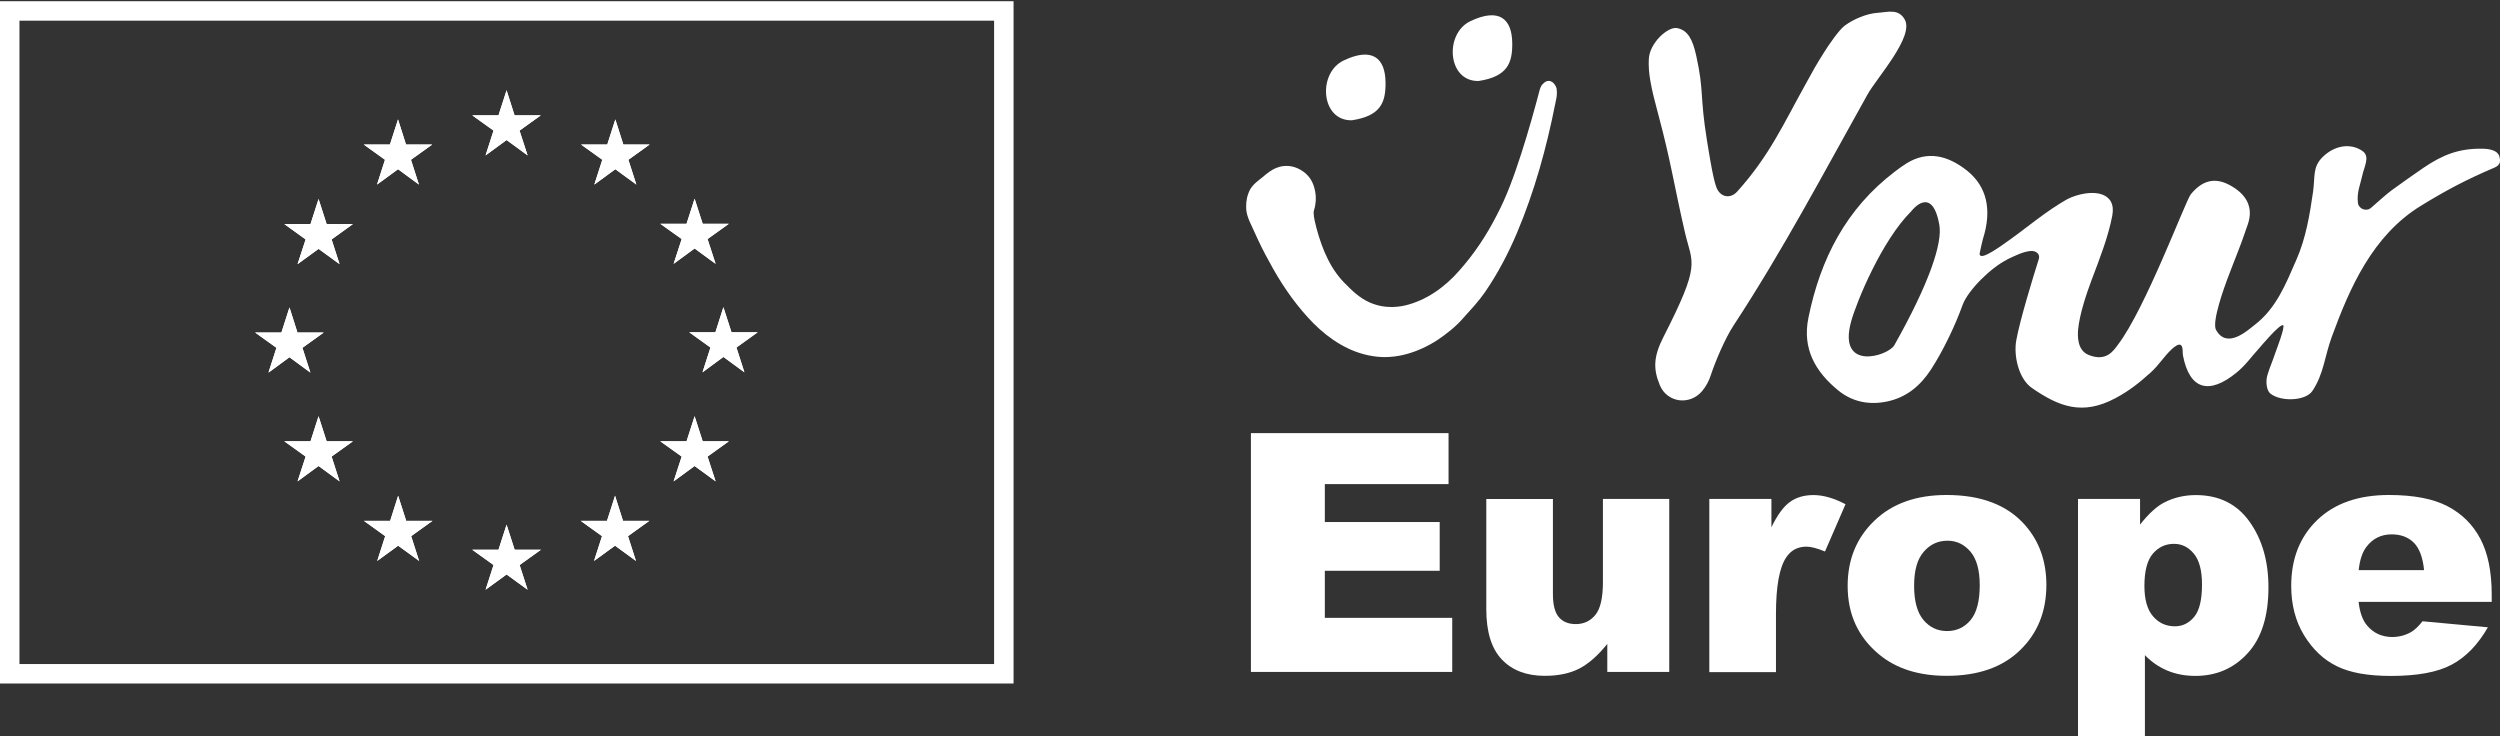 <?xml version="1.0" encoding="utf-8"?>
<!DOCTYPE svg PUBLIC "-//W3C//DTD SVG 1.1//EN" "http://www.w3.org/Graphics/SVG/1.1/DTD/svg11.dtd">
<svg version="1.1" id="Layer_1" xmlns="http://www.w3.org/2000/svg" xmlns:xlink="http://www.w3.org/1999/xlink" x="0px" y="0px"
	 width="141.73px" height="41.75px" viewBox="0 0 141.73 41.75" enable-background="new 0 0 141.73 41.75" xml:space="preserve">
<rect x="0" y="0" width="141.73" height="41.75" fill="#333333" stroke="none"/>
<g>
	<g>
		<path fill="#FFFFFF" d="M97.303,10.614c0.219,0.578,0.794,0.678,1.181,0.248c1.824-2.024,2.629-3.844,3.877-6.088
			c0.484-0.872,0.533-0.987,1.064-1.831c0.215-0.342,0.82-1.241,1.156-1.489c0.508-0.38,1.27-0.689,1.869-0.728
			c0.559-0.033,1.176-0.259,1.533,0.38c0.553,0.965-1.594,3.314-2.117,4.263c-2.504,4.478-4.77,8.784-7.582,13.075
			c-0.469,0.711-1.021,1.996-1.286,2.801c-0.109,0.336-0.27,0.656-0.508,0.933c-0.699,0.821-1.973,0.65-2.387-0.332
			c-0.393-0.938-0.359-1.643,0.203-2.746c2.146-4.208,1.639-4.114,1.219-5.912c-0.596-2.57-0.811-4.097-1.5-6.645
			c-0.439-1.621-0.59-2.394-0.551-3.193c0.045-0.926,1.086-1.853,1.6-1.759c0.629,0.122,0.893,0.673,1.092,1.583
			c0.447,2.023,0.188,2.195,0.605,4.792C96.834,8.319,97.092,10.063,97.303,10.614z"/>
		<g>
			<path fill="#FFFFFF" d="M114.343,13.288c0.227-0.165,0.457-0.336,0.678-0.507C114.921,12.847,114.663,13.045,114.343,13.288z
				 M114.343,13.288c-0.105,0.077-0.209,0.16-0.32,0.237C114.138,13.442,114.243,13.365,114.343,13.288z"/>
			<path fill="#FFFFFF" d="M141.695,8.871c-0.105-0.364-0.586-0.436-0.982-0.441c-1.313-0.017-2.223,0.342-3.309,1.075
				c-0.799,0.546-1.037,0.723-1.827,1.291c-0.215,0.148-0.91,0.771-1.152,0.981c-0.264,0.237-0.705,0.077-0.75-0.276
				c-0.076-0.601,0.154-1.097,0.232-1.488c0.109-0.558,0.484-1.131,0.027-1.451c-0.645-0.452-1.561-0.353-2.266,0.348
				c-0.568,0.563-0.414,1.07-0.535,1.953c-0.188,1.306-0.408,2.635-0.938,3.843c-0.605,1.384-1.146,2.773-2.371,3.711
				c-0.408,0.314-1.576,1.406-2.195,0.281c-0.248-0.458,0.502-2.498,0.623-2.823c0.568-1.517,0.668-1.644,1.188-3.176
				c0.324-0.971-0.096-1.715-1.076-2.228c-0.811-0.419-1.521-0.248-2.168,0.551c-0.287,0.354-2.568,6.479-4.125,8.52
				c-0.258,0.342-0.656,0.981-1.654,0.584c-0.672-0.265-0.633-1.108-0.605-1.445c0.082-0.86,0.463-2.001,0.766-2.812
				c0.475-1.252,0.938-2.432,1.17-3.634c0.254-1.324-1.021-1.543-2.283-1.064c-0.236,0.094-0.463,0.226-0.684,0.369
				c-0.59,0.364-1.158,0.789-1.732,1.224c-0.006,0.005-0.016,0.011-0.021,0.017c-0.326,0.248-0.656,0.502-0.998,0.745
				c-0.145,0.11-0.293,0.215-0.441,0.314c-0.121,0.083-0.236,0.171-0.354,0.242c-0.436,0.292-0.816,0.485-0.943,0.419
				c-0.055-0.022-0.07-0.083-0.061-0.138c0.045-0.204,0.145-0.694,0.184-0.811c0.529-1.665,0.221-2.983-0.904-3.882
				c-1.088-0.86-2.24-1.141-3.426-0.408c-0.225,0.138-0.436,0.298-0.65,0.458c-2.785,2.112-4.234,4.974-4.908,8.277
				c-0.369,1.776,0.393,3.083,1.699,4.147c0.783,0.634,1.73,0.833,2.762,0.617c1.115-0.236,1.887-0.904,2.482-1.809
				c0.678-1.042,1.379-2.503,1.793-3.662c0.297-0.822,1.588-2.106,2.52-2.57l0.006-0.011c0.451-0.215,0.932-0.452,1.34-0.48
				c0.291-0.022,0.545,0.171,0.457,0.452c-0.369,1.164-1.074,3.48-1.279,4.61c-0.16,0.877,0.133,2.184,0.883,2.702
				c1.543,1.07,2.873,1.578,4.742,0.579c0.777-0.413,1.357-0.877,2.002-1.461c0.49-0.447,0.729-0.888,1.191-1.318
				c0.127-0.116,0.385-0.336,0.518-0.226c0.127,0.099,0.084,0.414,0.111,0.573c0.375,1.963,1.488,2.256,3.043,0.981
				c0.508-0.413,0.828-0.882,1.264-1.362c0.088-0.099,1.207-1.439,1.377-1.318c0.123,0.088-0.406,1.445-0.445,1.566
				c-0.154,0.475-0.314,0.8-0.453,1.274c-0.115,0.414-0.021,0.883,0.172,1.032c0.602,0.475,1.996,0.425,2.381-0.148
				c0.65-0.966,0.695-1.97,1.104-3.078c1.008-2.751,2.299-5.735,5.052-7.422c1.428-0.877,2.553-1.472,4.092-2.129
				C141.629,9.417,141.816,9.278,141.695,8.871z M107.394,19.569c-0.348,0.617-3.242,1.517-2.447-1.351
				c0.309-1.12,1.736-4.583,3.408-6.243c0,0,1.168-1.555,1.588,0.761C110.136,13.779,109.368,16.067,107.394,19.569z"/>
		</g>
		<path fill="#FFFFFF" d="M76.641,6.819c-1.766,0.044-1.958-2.68-0.465-3.391c1.633-0.777,2.355-0.126,2.373,1.235
			C78.564,5.821,78.268,6.571,76.641,6.819z"/>
		<path fill="#FFFFFF" d="M83.826,4.591c-1.766,0.044-1.959-2.68-0.465-3.392c1.633-0.777,2.355-0.126,2.371,1.235
			C85.75,3.587,85.447,4.343,83.826,4.591z"/>
		<g>
			<path fill="#FFFFFF" d="M87.982,4.718"/>
			<g>
				<path fill="#FFFFFF" d="M88.264,5.264c0,0.209-0.049,0.419-0.094,0.618c-0.496,2.503-1.174,4.963-2.166,7.312
					c-0.496,1.175-1.092,2.311-1.814,3.364c-0.369,0.535-0.805,0.993-1.23,1.467c-0.418,0.485-0.932,0.888-1.461,1.247
					c-1.07,0.695-2.387,1.136-3.684,0.915c-1.295-0.198-2.438-0.942-3.341-1.847c-0.904-0.916-1.654-1.969-2.283-3.077
					c-0.314-0.557-0.618-1.119-0.888-1.704l-0.397-0.866c-0.138-0.276-0.265-0.629-0.259-0.965
					c-0.006-0.342,0.061-0.678,0.231-0.998c0.188-0.314,0.474-0.501,0.711-0.694c0.231-0.199,0.507-0.431,0.838-0.541
					c0.325-0.121,0.706-0.116,1.031,0.005c0.325,0.122,0.623,0.337,0.821,0.629c0.198,0.298,0.287,0.64,0.314,0.976
					c0.011,0.177,0,0.342-0.027,0.513c-0.022,0.171-0.1,0.342-0.094,0.441c0.005,0.275,0.088,0.59,0.165,0.888
					c0.33,1.219,0.816,2.388,1.736,3.243c0.436,0.452,0.916,0.843,1.488,1.042c0.568,0.204,1.191,0.221,1.787,0.088
					c1.197-0.281,2.256-1.031,3.078-1.974c0.838-0.938,1.543-1.997,2.117-3.122c0.596-1.119,1.01-2.315,1.406-3.529
					c0.391-1.213,0.732-2.432,1.059-3.667C87.322,5.005,87.322,5,87.328,4.988l0.01-0.039c0.012-0.022,0.018-0.039,0.039-0.066
					c0,0-0.006,0,0-0.006l0.006-0.011V4.861c0.094-0.126,0.225-0.265,0.408-0.275c0.188,0,0.314,0.138,0.396,0.281
					c0.033,0.055,0.039,0.099,0.061,0.154C88.26,5.121,88.264,5.192,88.264,5.264z"/>
			</g>
		</g>
		<g>
			<path fill="#FFFFFF" d="M70.911,24.555h11.21v2.89h-7.014v2.15h6.512v2.763h-6.512v2.669h7.223v3.066H70.917V24.555H70.911z"/>
			<path fill="#FFFFFF" d="M94.627,38.093h-3.506v-1.589c-0.523,0.651-1.053,1.12-1.582,1.396c-0.535,0.275-1.186,0.414-1.965,0.414
				c-1.035,0-1.846-0.31-2.432-0.927c-0.59-0.618-0.881-1.572-0.881-2.856v-6.243h3.777v5.394c0,0.617,0.115,1.054,0.342,1.313
				c0.225,0.26,0.545,0.386,0.959,0.386c0.447,0,0.816-0.171,1.104-0.518c0.285-0.348,0.43-0.966,0.43-1.858v-4.721h3.76v9.811
				H94.627z"/>
			<path fill="#FFFFFF" d="M96.904,28.287h3.521v1.605c0.336-0.695,0.688-1.175,1.047-1.434c0.359-0.26,0.805-0.392,1.334-0.392
				c0.553,0,1.158,0.171,1.82,0.519l-1.164,2.68c-0.441-0.183-0.793-0.275-1.053-0.275c-0.49,0-0.877,0.203-1.146,0.611
				c-0.387,0.574-0.58,1.644-0.58,3.216v3.286h-3.778V28.287z"/>
			<path fill="#FFFFFF" d="M104.747,33.218c0-1.495,0.502-2.729,1.518-3.7c1.008-0.971,2.371-1.456,4.092-1.456
				c1.963,0,3.445,0.568,4.449,1.709c0.805,0.916,1.207,2.047,1.207,3.392c0,1.511-0.502,2.747-1.5,3.706
				c-0.998,0.965-2.381,1.445-4.152,1.445c-1.576,0-2.85-0.403-3.82-1.203C105.343,36.124,104.747,34.828,104.747,33.218z
				 M108.515,33.206c0,0.877,0.176,1.522,0.529,1.941c0.352,0.419,0.799,0.629,1.334,0.629c0.541,0,0.986-0.204,1.334-0.618
				c0.348-0.413,0.523-1.075,0.523-1.984c0-0.85-0.176-1.483-0.523-1.897c-0.354-0.413-0.783-0.623-1.301-0.623
				c-0.547,0-0.998,0.21-1.357,0.634C108.69,31.707,108.515,32.347,108.515,33.206z"/>
			<path fill="#FFFFFF" d="M117.806,41.824V28.287h3.518v1.451c0.486-0.612,0.934-1.021,1.34-1.235
				c0.547-0.287,1.152-0.436,1.82-0.436c1.313,0,2.328,0.501,3.045,1.505s1.074,2.245,1.074,3.723c0,1.632-0.391,2.879-1.174,3.733
				c-0.783,0.86-1.771,1.29-2.967,1.29c-0.58,0-1.109-0.1-1.584-0.298c-0.473-0.198-0.904-0.49-1.279-0.877v4.681H117.806z
				 M121.571,33.218c0,0.777,0.166,1.351,0.492,1.726c0.324,0.375,0.738,0.563,1.234,0.563c0.436,0,0.805-0.182,1.098-0.54
				c0.297-0.358,0.441-0.971,0.441-1.831c0-0.794-0.154-1.378-0.463-1.748c-0.309-0.375-0.684-0.557-1.125-0.557
				c-0.48,0-0.883,0.188-1.203,0.563C121.731,31.768,121.571,32.374,121.571,33.218z"/>
			<path fill="#FFFFFF" d="M141.254,34.122h-7.54c0.066,0.601,0.232,1.053,0.49,1.351c0.365,0.425,0.838,0.64,1.424,0.64
				c0.369,0,0.724-0.094,1.054-0.275c0.205-0.116,0.42-0.325,0.656-0.617l3.705,0.342c-0.566,0.987-1.252,1.692-2.051,2.117
				c-0.799,0.43-1.947,0.64-3.448,0.64c-1.301,0-2.32-0.182-3.064-0.552c-0.746-0.363-1.363-0.948-1.854-1.748
				c-0.49-0.799-0.732-1.736-0.732-2.813c0-1.532,0.49-2.773,1.471-3.722c0.982-0.948,2.338-1.423,4.07-1.423
				c1.407,0,2.515,0.215,3.325,0.64c0.813,0.425,1.436,1.042,1.859,1.848c0.424,0.805,0.641,1.858,0.641,3.148v0.425H141.254z
				 M137.426,32.324c-0.072-0.728-0.27-1.246-0.584-1.561c-0.32-0.314-0.735-0.469-1.253-0.469c-0.596,0-1.076,0.237-1.434,0.711
				c-0.227,0.298-0.375,0.733-0.436,1.318H137.426z"/>
		</g>
	</g>
	<g>
		<g>
			<g>
				<polygon fill="#FFFFFF" points="15.22,21.124 15.672,19.718 14.464,18.852 15.954,18.852 16.411,17.429 16.863,18.852 
					18.352,18.852 17.145,19.718 17.597,21.124 16.411,20.252 				"/>
				<polygon fill="#FFFFFF" points="20.007,25.018 18.799,25.883 19.251,27.29 18.06,26.418 16.869,27.29 17.327,25.883 
					16.119,25.018 17.603,25.018 18.06,23.595 18.518,25.018 				"/>
				<polygon fill="#FFFFFF" points="18.518,12.703 20.007,12.703 18.799,13.574 19.251,14.975 18.06,14.109 16.869,14.975 
					17.327,13.574 16.119,12.703 17.603,12.703 18.06,11.281 				"/>
				<polygon fill="#FFFFFF" points="21.826,9.058 20.619,8.192 22.107,8.192 22.565,6.77 23.017,8.192 24.506,8.192 23.298,9.058 
					23.75,10.464 22.565,9.593 21.374,10.464 				"/>
				<polygon fill="#FFFFFF" points="24.517,29.528 23.309,30.395 23.761,31.801 22.571,30.935 21.385,31.801 21.837,30.395 
					20.63,29.528 22.119,29.528 22.571,28.105 23.028,29.528 				"/>
				<polygon fill="#FFFFFF" points="27.98,7.404 26.772,6.538 28.261,6.538 28.719,5.115 29.171,6.538 30.661,6.538 29.453,7.404 
					29.911,8.81 28.719,7.939 27.528,8.81 				"/>
				<polygon fill="#FFFFFF" points="30.666,31.166 29.458,32.032 29.911,33.433 28.719,32.567 27.528,33.433 27.98,32.032 
					26.772,31.166 28.261,31.166 28.719,29.743 29.177,31.166 				"/>
				<polygon fill="#FFFFFF" points="36.809,29.528 35.602,30.395 36.054,31.801 34.868,30.935 33.677,31.801 34.129,30.395 
					32.921,29.528 34.411,29.528 34.868,28.105 35.32,29.528 				"/>
				<polygon fill="#FFFFFF" points="35.337,8.192 36.831,8.192 35.624,9.058 36.076,10.464 34.885,9.593 33.693,10.464 
					34.146,9.058 32.938,8.192 34.427,8.192 34.885,6.77 				"/>
				<polygon fill="#FFFFFF" points="41.319,25.018 40.112,25.883 40.57,27.29 39.379,26.418 38.188,27.29 38.646,25.883 
					37.433,25.018 38.921,25.018 39.379,23.595 39.837,25.018 				"/>
				<polygon fill="#FFFFFF" points="38.646,13.552 37.433,12.687 38.921,12.687 39.379,11.264 39.837,12.687 41.319,12.687 
					40.112,13.552 40.57,14.958 39.379,14.087 38.188,14.958 				"/>
				<polygon fill="#FFFFFF" points="41.75,19.701 42.202,21.107 41.011,20.236 39.826,21.107 40.278,19.701 39.07,18.835 
					40.559,18.835 41.011,17.413 41.469,18.835 42.958,18.835 				"/>
				<path fill="#FFFFFF" d="M0,0.069v38.68h57.461V0.069H0z M56.358,37.646H1.103V1.172h55.255V37.646z"/>
			</g>
		</g>
		<g>
			<polygon fill="#FFFFFF" points="29.453,7.404 29.911,8.81 28.719,7.939 27.528,8.81 27.98,7.404 26.772,6.538 28.261,6.538 
				28.719,5.115 29.171,6.538 30.661,6.538 			"/>
			<polygon fill="#FFFFFF" points="23.298,9.058 23.75,10.464 22.565,9.593 21.374,10.464 21.826,9.058 20.619,8.192 22.107,8.192 
				22.565,6.77 23.017,8.192 24.506,8.192 			"/>
			<polygon fill="#FFFFFF" points="18.799,13.574 19.251,14.975 18.06,14.109 16.869,14.975 17.327,13.574 16.119,12.703 
				17.603,12.703 18.06,11.281 18.518,12.703 20.007,12.703 			"/>
			<polygon fill="#FFFFFF" points="17.145,19.718 17.597,21.124 16.411,20.252 15.22,21.124 15.672,19.718 14.464,18.852 
				15.954,18.852 16.411,17.429 16.863,18.852 18.352,18.852 			"/>
			<polygon fill="#FFFFFF" points="18.799,25.883 19.251,27.29 18.06,26.418 16.869,27.29 17.327,25.883 16.119,25.018 
				17.603,25.018 18.06,23.595 18.518,25.018 20.007,25.018 			"/>
			<polygon fill="#FFFFFF" points="23.309,30.395 23.761,31.801 22.571,30.935 21.385,31.801 21.837,30.395 20.63,29.528 
				22.119,29.528 22.571,28.105 23.028,29.528 24.517,29.528 			"/>
			<polygon fill="#FFFFFF" points="29.458,32.032 29.911,33.433 28.719,32.567 27.528,33.433 27.98,32.032 26.772,31.166 
				28.261,31.166 28.719,29.743 29.177,31.166 30.666,31.166 			"/>
			<polygon fill="#FFFFFF" points="35.602,30.395 36.054,31.801 34.868,30.935 33.677,31.801 34.129,30.395 32.921,29.528 
				34.411,29.528 34.868,28.105 35.32,29.528 36.809,29.528 			"/>
			<polygon fill="#FFFFFF" points="40.112,25.883 40.57,27.29 39.379,26.418 38.188,27.29 38.646,25.883 37.433,25.018 
				38.921,25.018 39.379,23.595 39.837,25.018 41.319,25.018 			"/>
			<polygon fill="#FFFFFF" points="41.75,19.701 42.202,21.107 41.011,20.236 39.826,21.107 40.278,19.701 39.07,18.835 
				40.559,18.835 41.011,17.413 41.469,18.835 42.958,18.835 			"/>
			<polygon fill="#FFFFFF" points="40.112,13.552 40.57,14.958 39.379,14.087 38.188,14.958 38.646,13.552 37.433,12.687 
				38.921,12.687 39.379,11.264 39.837,12.687 41.319,12.687 			"/>
			<polygon fill="#FFFFFF" points="35.624,9.058 36.076,10.464 34.885,9.593 33.693,10.464 34.146,9.058 32.938,8.192 34.427,8.192 
				34.885,6.77 35.337,8.192 36.831,8.192 			"/>
		</g>
	</g>
</g>
</svg>
